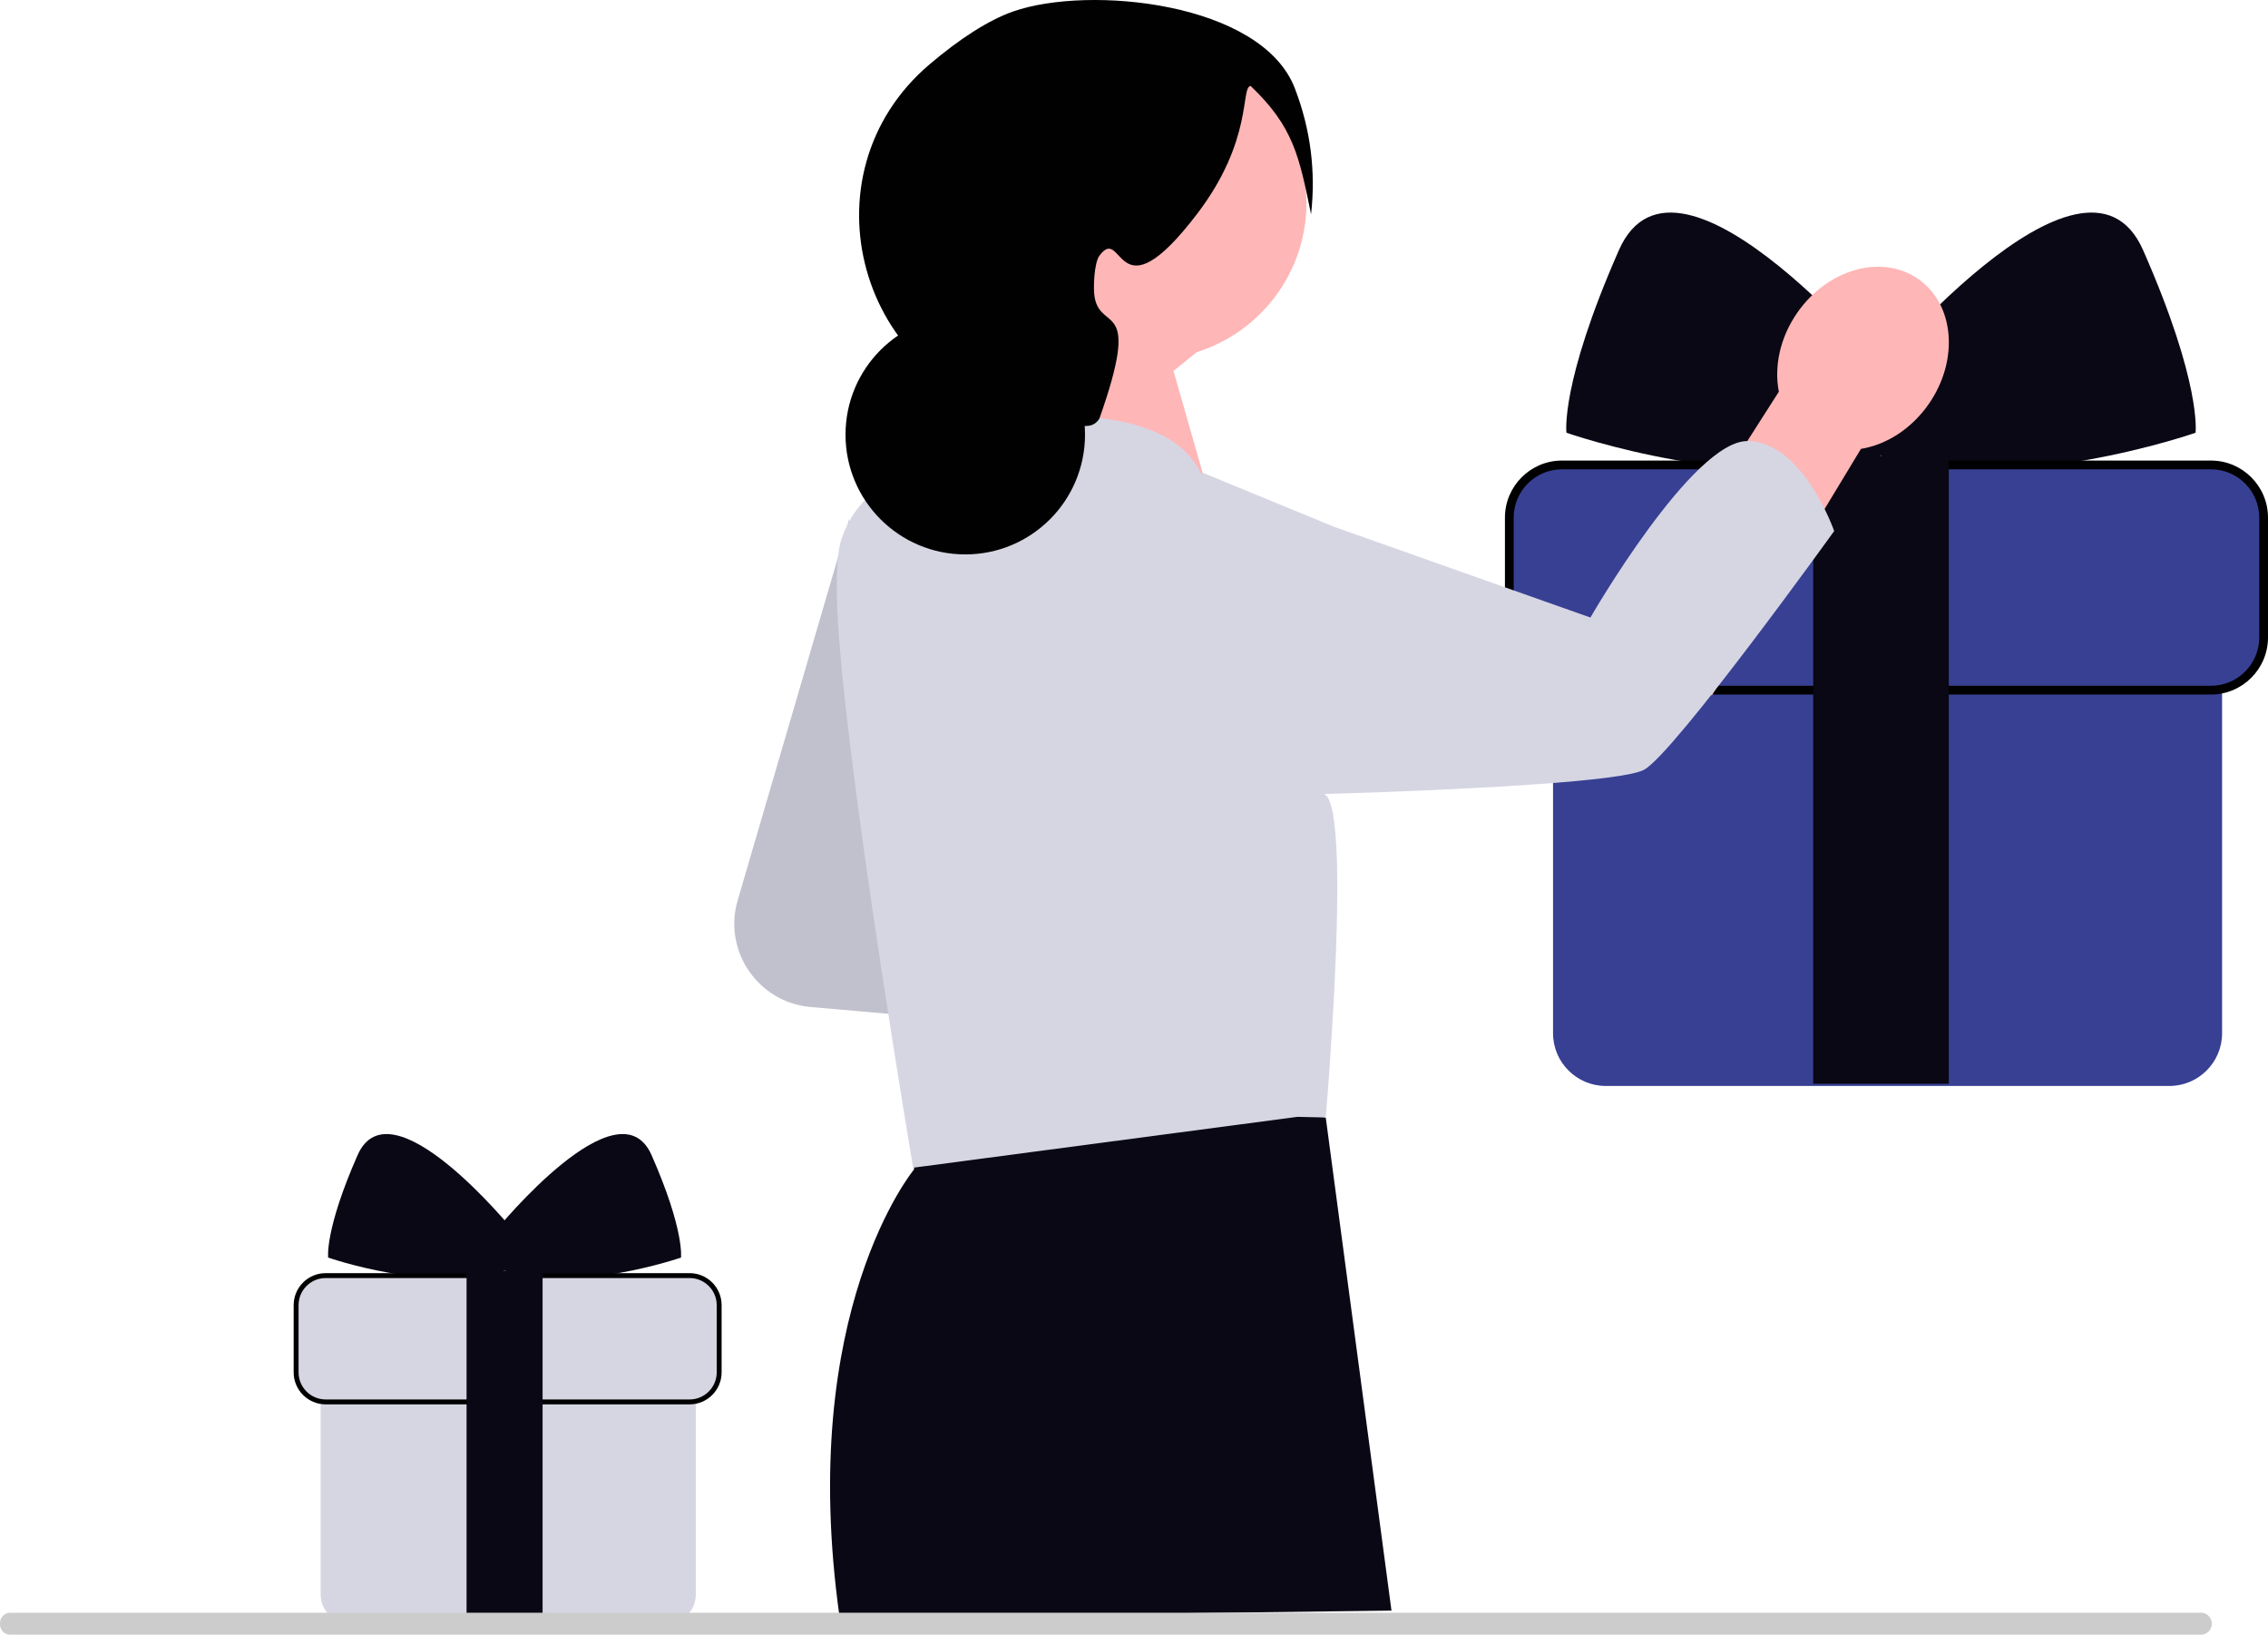 <svg xmlns="http://www.w3.org/2000/svg" width="1046.733" height="754.347" viewBox="0 0 1046.733 754.347" xmlns:xlink="http://www.w3.org/1999/xlink" role="img" artist="Katerina Limpitsouni" source="https://undraw.co/"><path d="M1001.224,501.123h-260.142c-13.409,0-24.318-10.909-24.318-24.318v-177.397c0-13.41,10.91-24.318,24.318-24.318h260.142c13.409,0,24.318,10.909,24.318,24.318v177.397c0,13.41-10.91,24.318-24.318,24.318Z" fill="#384093"/><path d="M861.853,176.395s100.067-122.661,127.249-60.936c27.183,61.725,24.195,84.236,24.195,84.236,0,0-85.46,29.89-145.172,10.753l-6.273-34.053Z" fill="#090814"/><path d="M874.399,176.395s-100.067-122.661-127.249-60.936c-27.183,61.725-24.195,84.236-24.195,84.236,0,0,85.46,29.89,145.172,10.753l6.273-34.053Z" fill="#090814"/><path d="M1020.397,318.479h-299.496c-13.409,0-24.318-10.909-24.318-24.318v-55.298c0-13.41,10.91-24.318,24.318-24.318h299.496c13.409,0,24.318,10.909,24.318,24.318v55.298c0,13.41-10.91,24.318-24.318,24.318Z" fill="#384093"/><path d="M1020.397,320.497h-299.496c-14.522,0-26.337-11.815-26.337-26.337v-55.298c0-14.521,11.814-26.337,26.337-26.337h299.496c14.522,0,26.337,11.815,26.337,26.337v55.298c0,14.521-11.814,26.337-26.337,26.337ZM720.9,216.562c-12.296,0-22.3,10.004-22.3,22.3v55.298c0,12.296,10.004,22.3,22.3,22.3h299.496c12.296,0,22.3-10.004,22.3-22.3v-55.298c0-12.296-10.004-22.3-22.3-22.3h-299.496Z"/><rect x="836.844" y="210.507" width="62.563" height="289.606" fill="#090814"/><path d="M307.519,749.357h-145.898c-7.52,0-13.639-6.118-13.639-13.639v-99.491c0-7.521,6.119-13.639,13.639-13.639h145.898c7.52,0,13.639,6.118,13.639,13.639v99.491c0,7.521-6.119,13.639-13.639,13.639Z" fill="#d6d6e3"/><path d="M229.355,567.237s56.121-68.793,71.366-34.175c15.245,34.618,13.57,47.243,13.57,47.243,0,0-47.929,16.764-81.418,6.031l-3.518-19.098Z" fill="#090814"/><path d="M236.391,567.237s-56.121-68.793-71.366-34.175c-15.245,34.618-13.57,47.243-13.57,47.243,0,0,47.929,16.764,81.418,6.031l3.518-19.098Z" fill="#090814"/><path d="M318.272,646.923h-167.969c-7.52,0-13.639-6.118-13.639-13.639v-31.014c0-7.521,6.119-13.639,13.639-13.639h167.969c7.52,0,13.639,6.118,13.639,13.639v31.014c0,7.521-6.119,13.639-13.639,13.639Z" fill="#d6d6e3"/><path d="M318.272,648.055h-167.969c-8.145,0-14.771-6.626-14.771-14.771v-31.014c0-8.144,6.626-14.771,14.771-14.771h167.969c8.145,0,14.771,6.626,14.771,14.771v31.014c0,8.144-6.626,14.771-14.771,14.771ZM150.303,589.764c-6.896,0-12.507,5.611-12.507,12.507v31.014c0,6.896,5.611,12.507,12.507,12.507h167.969c6.896,0,12.507-5.611,12.507-12.507v-31.014c0-6.896-5.611-12.507-12.507-12.507h-167.969Z"/><rect x="215.329" y="586.368" width="35.088" height="162.422" fill="#090814"/><path d="M391.909,239.583l-51.447,175.865c-6.832,23.353,9.408,47.119,33.647,49.241l56.14,4.914-38.34-230.019Z" fill="#d6d6e3"/><path d="M391.909,239.583l-51.447,175.865c-6.832,23.353,9.408,47.119,33.647,49.241l56.14,4.914-38.34-230.019Z" opacity=".1"/><path d="M858.867,207.14l-68.816,113.81-32.402-41.05,63.325-99.144c-2.25-11.535.474-24.923,8.525-36.485,14.086-20.23,39.077-27.18,55.82-15.522,16.742,11.658,18.895,37.507,4.809,57.738-8.05,11.562-19.662,18.762-31.261,20.654Z" fill="#ffb6b6"/><path d="M429.837,483.036l-8.264,28.106.28,28.499s-54.354,65.374-34.33,206.776l254.678-3.193-30.338-227.534-182.027-32.654Z" fill="#090814"/><path d="M458.503,93.559c0-39.888,32.335-72.223,72.223-72.223,39.888,0,72.223,32.335,72.223,72.223,0,32.349-21.269,59.727-50.585,68.922l-10.768,8.676,19.332,67.661-22.526,15.935-71.177-59.314s15.376-19.585,23.622-41.669c-19.489-12.934-32.345-35.067-32.345-60.21Z" fill="#ffb6b6"/><path d="M806.652,203.527c-25.499-.389-72.635,81.44-72.635,81.44l-38.72-13.694-79.635-28.193-61.032-25.12.268,1.845c-.24-.578-.501-1.163-.789-1.753-6.416-13.221-25.054-28.776-77.968-25.693l-24.916,19.666-3.389,2.694s-15.722-1.361-31.387,4.889c-11.333,4.556-22.666,13.056-28.027,28.943-2.778,8.195-2.778,25.138-1.111,46.665,6.028,77.941,34.12,243.633,34.12,243.633l177.343-23.476,13.083.306s1.556-17.86,2.944-41.248c.861-13.722,1.639-29.305,2.083-44.304.305-10.999.389-21.666.194-31.054-.028-.584-.028-1.167-.056-1.751-.528-17.138-2.25-29.554-5.944-30.914,0,0,11.472-.306,28.027-.917,39.998-1.5,109.717-4.861,119.661-10.277,14.055-7.639,87.746-110.161,87.746-110.161,0,0-14.333-41.109-39.859-41.526Z" fill="#d6d6e3"/><path d="M605.084,98.89c-5.456-26.691-8.073-40.363-27.903-59.244-4.707.666,1.242,25.072-24.702,59.069-37.714,49.421-33.955,4.108-45.107,19.332-2.421,3.305-2.944,15.229-2.148,19.332,3.144,16.21,21.749.382,2.148,55.847-2.916,4.314-6.354,3.265-10.74,3.222-.34-.003,1.885-.428-6.444-2.148-3.975-.821-9.54-1.79-16.21-2.914-77.488-13.054-104.85-110.829-44.956-161.697,13.627-11.574,27.001-20.345,38.612-24.409,34.972-12.242,114.654-4.285,129.952,35.441,7.297,18.95,9.735,38.367,7.498,58.17Z" fill="#010102"/><circle cx="445.489" cy="200.574" r="55.266" fill="#010102"/><path d="M1016.365,754.347H4.383c-2.612-.2-4.542-2.471-4.373-5.082-.169-2.584,1.761-4.855,4.373-5.055h1011.982c2.301.283,4.118,2.102,4.4,4.4.369,2.812-1.589,5.365-4.4,5.737Z" fill="#ccc"/></svg>